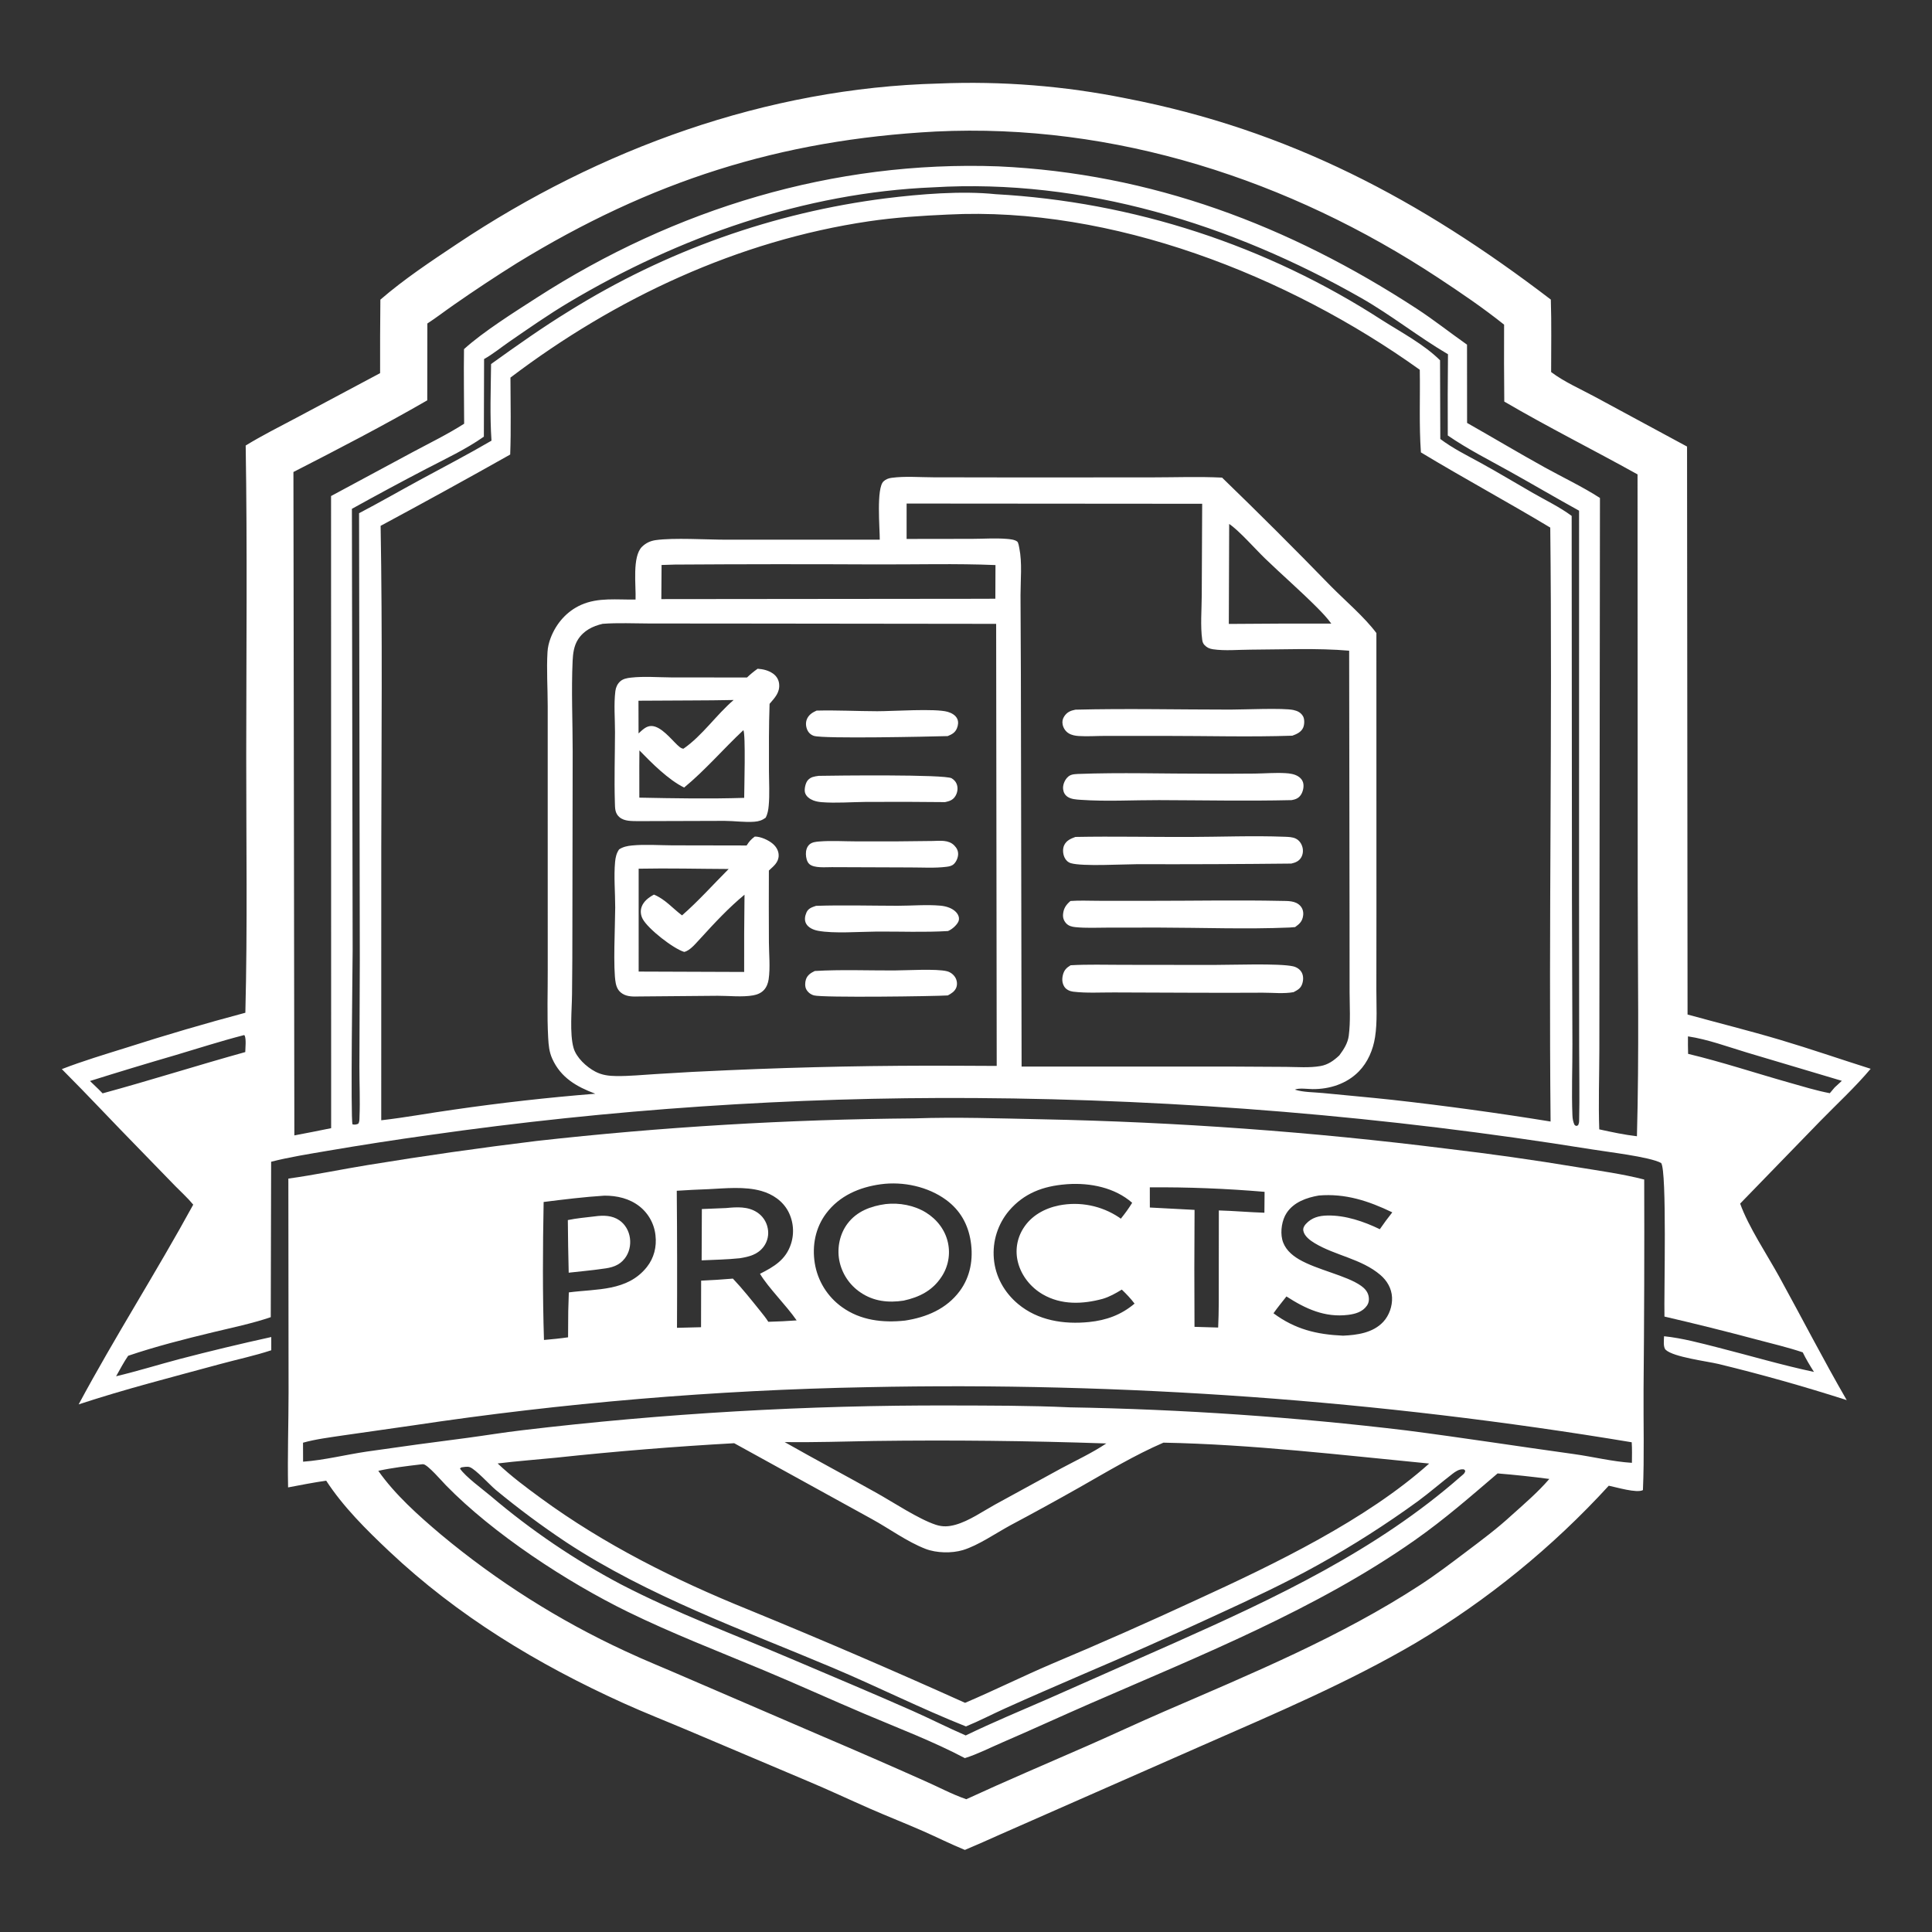 <?xml version="1.0" encoding="utf-8" ?>
<svg xmlns="http://www.w3.org/2000/svg" xmlns:xlink="http://www.w3.org/1999/xlink" width="1024" height="1024">
	<rect width="100%" height="100%" fill="#333333" stroke="none"/>
	<g>
		<path fill="white" d="M497.553 44.271Q510.036 43.751 522.527 43.985Q535.018 44.219 547.472 45.207Q559.927 46.194 572.299 47.932Q584.671 49.67 596.915 52.151C683.182 68.849 752.746 105.86 821.969 158.783C822.383 171.553 822.117 184.41 822.132 197.191C829.078 202.44 837.748 206.199 845.414 210.348L894.171 236.683L894.439 537.715C910.726 542.201 927.116 546.271 943.315 551.078C959.448 555.865 975.432 561.411 991.489 566.482C983.279 576.252 973.728 585.017 964.815 594.144L922.314 637.928C926.701 650.231 936.575 664.967 943.062 676.755C955.017 698.48 966.395 720.64 978.802 742.093Q945.172 731.287 910.85 722.939C904.644 721.47 887.067 719.305 882.893 715.46C881.394 714.078 881.941 710.117 881.985 708.235C891.536 709.21 901.572 711.928 910.878 714.296C927.691 718.574 944.47 723.544 961.434 727.149C959.283 723.748 957.249 720.392 955.492 716.77C947.502 714.089 939.194 712.15 931.046 709.982Q906.72 703.491 882.194 697.807C881.904 686.255 883.583 620.697 880.447 616.42C874.37 613.088 851.566 610.516 843.124 609.101Q802.643 602.591 761.942 597.636Q721.241 592.681 680.38 589.287Q639.52 585.894 598.559 584.067Q557.599 582.24 516.598 581.983Q480.342 581.756 444.102 582.871Q407.863 583.987 371.69 586.442Q335.516 588.898 299.458 592.691Q263.401 596.484 227.508 601.609Q200.452 605.366 173.528 609.972C163.568 611.682 153.507 613.255 143.708 615.742L143.507 698.132C133.598 701.497 123.052 703.668 112.885 706.122C97.828 709.755 82.607 713.615 67.927 718.588C65.558 722.031 63.6 725.811 61.537 729.447C72.805 726.765 83.974 723.292 95.178 720.323Q119.363 714.013 143.775 708.654L143.778 715.666C134.998 718.57 125.585 720.556 116.633 722.994C91.548 729.827 66.397 736.206 41.69 744.35C60.847 708.631 82.908 674.191 102.416 638.493C99.557 634.981 96.043 631.856 92.877 628.613L74.126 609.307C60.249 595.178 46.769 580.654 32.768 566.655C43.998 562.301 55.473 558.883 66.957 555.286Q98.269 545.241 130.045 536.778C131.193 491.429 130.483 445.944 130.506 400.576C130.534 345.796 131.099 290.908 130.217 236.139C138.894 230.799 148.18 226.186 157.174 221.392L201.461 197.778Q201.405 178.297 201.606 158.819C214.354 147.81 228.359 138.549 242.344 129.216C317.739 78.904 406.408 46.599 497.553 44.271ZM270.55 200.136C270.558 213.694 270.928 227.374 270.413 240.919Q236.263 260.158 201.734 278.709C202.722 335.542 202.183 392.507 202.082 449.35L202.064 593.765C214.892 592.314 227.624 589.922 240.412 588.148Q277.834 582.714 315.527 579.697C305.607 575.988 297.221 571.2 292.695 561.121C291.061 557.484 290.761 553.978 290.544 550.029C289.885 538.018 290.359 525.787 290.314 513.752L290.3 437.422L290.298 374.071C290.291 364.662 289.634 354.971 290.186 345.594C290.338 343.009 290.936 340.536 291.858 338.121C294.797 330.426 300.373 324.016 307.942 320.616C317.061 316.519 327.177 317.958 336.861 317.763C337.16 310.431 334.954 294.978 340.308 289.768C342.37 287.762 344.764 286.666 347.602 286.268C357.099 284.936 374.507 286.033 384.734 286.048L466.292 286.049C466.319 279.869 464.402 258.795 468.275 255.151C469.485 254.013 470.941 253.482 472.561 253.261C479.619 252.297 487.496 252.973 494.633 252.984L540.25 253.056L610.481 253.022C622.842 253.016 635.392 252.539 647.725 253.144Q676.903 281.378 705.2 310.496C712.831 318.257 723.12 326.948 729.517 335.531L729.541 483.511L729.499 524.653C729.484 532.911 730.075 541.581 728.801 549.745C727.759 556.42 724.969 563.022 720.198 567.892C713.759 574.465 704.707 577.324 695.68 577.253C693.203 577.234 688.502 576.529 686.295 577.524C690.69 578.962 696.552 578.87 701.236 579.341C713.481 580.572 725.749 581.614 737.984 582.942Q780.054 587.653 821.841 594.434C820.815 489.508 822.846 384.549 821.671 279.628C799.012 266.008 775.741 253.44 753.112 239.779C752.081 225.231 752.765 210.561 752.512 195.984C682.655 145.957 589.243 109.269 502.372 113.722C488.355 114.349 474.412 115.237 460.52 117.289C391.206 127.529 326.096 158.023 270.55 200.136ZM507.25 564.863L528.277 564.958L527.981 330.658L388.18 330.495L344.154 330.464C335.997 330.446 327.556 330.023 319.43 330.634C314.11 331.872 309.341 334.221 306.315 338.995C304.195 342.341 303.677 346.396 303.5 350.282C302.77 366.232 303.537 382.509 303.529 398.491L303.379 491.079Q303.393 508.964 303.19 526.848C303.116 535.103 301.853 547.757 303.981 555.371C305.43 560.559 310.872 565.539 315.536 567.987C319.096 569.856 322.74 570.29 326.698 570.333C333.641 570.408 340.725 569.686 347.658 569.272Q366.86 568.017 386.088 567.239Q446.64 564.561 507.25 564.863ZM260.498 233.564C259.586 220.143 260.143 206.402 260.28 192.947C273.89 183.175 287.572 173.472 301.871 164.724Q306.627 161.76 311.461 158.926Q316.295 156.092 321.203 153.389Q326.112 150.686 331.091 148.116Q336.071 145.546 341.118 143.112Q346.165 140.677 351.276 138.379Q356.387 136.082 361.557 133.922Q366.728 131.763 371.956 129.744Q377.183 127.725 382.462 125.848Q387.742 123.97 393.07 122.236Q398.399 120.501 403.772 118.911Q409.145 117.321 414.559 115.876Q419.973 114.431 425.424 113.132Q430.875 111.834 436.359 110.683Q441.843 109.531 447.357 108.528Q452.87 107.526 458.408 106.671Q463.946 105.817 469.505 105.113C487.561 102.874 509.576 101.045 527.664 102.921Q534.466 103.298 541.252 103.895Q548.039 104.493 554.802 105.31Q561.565 106.128 568.298 107.165Q575.032 108.201 581.728 109.456Q588.424 110.711 595.075 112.182Q601.727 113.654 608.328 115.341Q614.928 117.027 621.47 118.928Q628.012 120.828 634.489 122.939Q640.966 125.051 647.371 127.372Q653.776 129.692 660.103 132.22Q666.429 134.747 672.67 137.479Q678.911 140.211 685.06 143.143Q691.209 146.076 697.259 149.207Q703.31 152.338 709.255 155.664Q715.201 158.989 721.035 162.506Q726.87 166.023 732.587 169.728C742.732 176.16 754.735 182.513 763.258 190.96L763.386 232.667C769.961 237.635 777.321 241.259 784.526 245.202C793.971 250.37 803.181 255.972 812.527 261.317C819.296 265.189 826.776 268.804 833.017 273.437L833.17 477.618L833.409 553.481C833.455 566.006 832.91 578.714 833.423 591.208C833.497 593.013 833.769 594.511 834.493 596.163L835.34 596.799L836.42 596.438C836.773 595.665 836.948 595.042 836.968 594.187C837.281 581.118 836.986 567.971 836.986 554.894L836.933 475.595L836.942 270.671C824.635 263.886 812.519 256.75 800.241 249.909C789.227 243.771 777.732 237.973 767.354 230.813Q767.238 209.286 767.459 187.76C751.692 178.489 737.319 166.965 721.368 157.881C652.697 118.773 574.3 94.517 494.675 99.284C426.35 102.092 359.825 125.525 301.419 160.325C290.647 166.744 280.244 174.019 269.917 181.131C265.528 184.155 261.209 187.722 256.572 190.3L256.458 231.442C247.006 238.098 236.081 243.199 225.828 248.537Q206.035 258.861 186.516 269.694L186.909 503.573C186.887 512.353 185.767 592.793 186.833 595.929C188.062 596.205 188.649 596.046 189.83 595.64C190.62 594.612 190.49 593.228 190.542 591.982C190.91 583.154 190.472 574.191 190.49 565.348L190.705 508.781L190.312 272.012C201.179 266.323 211.792 260.224 222.567 254.373C235.271 247.475 248.009 240.87 260.498 233.564ZM357.71 299.238L350.646 299.456L350.522 317.537L519.875 317.367L527.556 317.329L527.625 299.497C506.66 298.62 485.496 299.229 464.505 299.158Q411.107 298.892 357.71 299.238ZM245.932 185.048C256.05 175.838 272.969 165.21 284.575 157.736C357.735 110.619 441.818 84.988 529.124 88.176C610.337 91.9 683.15 119.46 750.85 163.588C759.995 169.549 768.616 176.394 777.551 182.671L777.584 224.156C791.318 231.945 804.876 240.053 818.687 247.699C828.331 253.039 838.765 257.955 848.007 263.93L847.772 479.017L847.687 556.73C847.658 570.624 847.157 584.705 847.638 598.58C854.245 600.037 860.878 601.452 867.606 602.234C868.819 558.372 868.03 514.285 868.022 470.396L867.929 251.434C844.477 238.401 820.47 226.4 797.298 212.842Q797.093 192.455 797.201 172.068C785.92 163.062 774.275 155.172 762.236 147.233C683.58 95.367 590.684 65.103 495.895 69.716C413.092 74.101 344.629 96.158 273.989 139.447Q257.014 150.07 240.592 161.53C235.887 164.791 231.307 168.35 226.508 171.458L226.454 212.186C203.263 225.566 179.357 237.976 155.523 250.171L156.016 601.788Q165.782 599.953 175.515 597.952L175.469 262.907L218.611 239.694C227.822 234.757 237.182 230.218 246.006 224.578C245.981 211.412 245.729 198.21 245.932 185.048ZM705.606 330.513C703.424 327.524 700.907 324.857 698.301 322.236C689.305 313.187 679.591 304.776 670.399 295.905C665.766 291.435 656.356 280.821 651.49 277.713L651.299 330.698Q678.452 330.454 705.606 330.513ZM129.35 548.621C117.132 551.767 105.11 555.631 93.021 559.234Q70.285 565.852 47.695 572.953L52.175 577.266L54.381 579.503C79.695 572.621 104.716 564.626 130.001 557.618C130.032 555.227 130.576 550.947 129.68 548.835L129.35 548.621ZM480.52 285.65L515.336 285.6C521.316 285.581 527.515 285.139 533.462 285.61C535.144 285.743 537.772 285.953 539.146 287.039C539.79 287.547 540.103 289.754 540.263 290.542C541.834 298.295 540.898 307.511 540.894 315.448L541.084 357.163L541.467 565.315L653.049 565.306L681.665 565.469C687.573 565.517 694.052 566.053 699.878 565.029C703.917 564.319 706.931 562.135 709.862 559.385C712.224 556.201 714.35 552.956 714.875 548.924C715.855 541.388 715.34 533.343 715.31 525.74L715.288 488.19L715.081 344.88C698.219 343.419 679.746 344.272 662.691 344.333C656.245 344.356 649.249 345.056 642.893 344.124C641.084 343.859 639.614 343.199 638.364 341.842C637.653 341.07 637.351 340.206 637.208 339.18C636.157 331.667 636.93 323.087 636.95 315.455L637.178 267.011L480.524 266.891L480.52 285.65ZM976.218 572.86L926.023 557.904C915.833 554.855 905.16 550.856 894.656 549.297C894.666 552.376 894.592 555.486 894.727 558.561C912.807 562.893 930.456 568.765 948.341 573.815C955.447 575.821 962.578 578.033 969.837 579.42L972.397 576.385L976.218 572.86Z"/>
		
				<path fill="white" d="M400.06 443.398C403.207 443.373 407.464 445.306 409.794 447.396C411.519 448.943 412.722 451.053 412.708 453.413C412.687 457.114 410.002 459.079 407.524 461.397Q407.436 480.424 407.54 499.451C407.571 505.699 408.312 512.913 407.4 519.053C407.103 521.056 406.344 523.139 404.965 524.654C403.448 526.32 401.378 527.173 399.197 527.563C393.438 528.59 386.282 527.768 380.39 527.789L338.875 528.145C335.864 528.213 332.614 528.371 329.954 526.707C327.802 525.361 326.83 523.501 326.351 521.061C324.855 513.444 326.049 490.235 326.07 481.014C326.088 473.084 325.278 464.638 326.016 456.775C326.244 454.347 326.738 452.2 328.142 450.189C330.226 448.829 332.51 448.359 334.969 448.121C341.858 447.453 349.259 448.012 356.192 448.048L395.728 448.121C397.032 446.068 398.057 444.841 400.06 443.398ZM338.504 514.952L394.42 515.156Q394.343 494.68 394.608 474.206C386.195 481.151 378.679 489.235 371.341 497.289C369.041 499.651 365.891 503.855 362.627 504.534C356.891 502.81 343.538 492.411 340.66 487.102C339.584 485.117 339.306 482.809 340.074 480.661C341.162 477.614 343.87 475.633 346.607 474.158C352.583 476.609 356.443 481.396 361.497 485.169C370.204 477.565 378.032 468.768 386.206 460.586C370.33 460.52 354.369 460.107 338.501 460.428L338.504 514.952Z"/>
		<path fill="white" d="M401.566 354.443C404.482 354.662 407.286 355.302 409.717 357.014C411.548 358.304 412.726 360.224 412.957 362.467C413.431 367.052 410.633 369.841 407.893 373.055C407.472 384.95 407.542 396.833 407.567 408.732C407.579 414.733 407.982 421.029 407.432 426.985C407.219 429.285 406.887 431.364 405.803 433.417C403.933 434.792 402.208 435.34 399.887 435.528C394.804 435.938 389.147 435.085 383.978 435.079L338.088 435.22C334.867 435.148 330.96 435.361 328.342 433.133C325.858 431.018 325.991 428.322 325.897 425.284C325.513 412.916 325.936 400.412 325.96 388.027C325.974 381.044 325.284 373.193 326.158 366.288C326.397 364.403 327.143 362.691 328.499 361.343C330.067 359.785 332.296 359.392 334.413 359.155C341.313 358.382 348.861 359.003 355.825 359.046L395.928 359.087C397.744 357.348 399.514 355.894 401.566 354.443ZM338.901 397.728L338.846 406.125L338.86 422.764C357.298 423.129 376.001 423.471 394.432 422.883C394.453 418.174 395.277 389.15 394.006 387C383.426 396.9 373.774 408.218 362.609 417.418C354.243 413.327 345.429 404.429 338.901 397.728ZM338.404 371.393L338.447 388.724C340.467 386.922 342.504 384.669 345.441 384.798C350.404 385.016 355.606 391.64 359.002 394.859C360.125 395.789 360.763 396.679 362.248 396.824C372.283 389.891 379.588 378.93 388.852 371.013Q377.729 371.232 366.604 371.251L338.404 371.393Z"/>
		<path fill="white" d="M433.925 411.217C442.282 411.056 500.869 410.375 504.398 412.507C505.869 413.395 506.87 414.629 507.3 416.304C507.78 418.172 507.38 420.305 506.37 421.937C505.047 424.074 503.266 424.631 500.925 425.14Q479.717 424.888 458.509 425.04C451.031 425.116 443.119 425.751 435.684 425.181C434.115 425.061 432.554 424.809 431.078 424.242C429.203 423.521 427.257 422.157 426.678 420.122C426.17 418.336 426.936 414.912 428.16 413.538C429.762 411.74 431.645 411.544 433.925 411.217Z"/>
		<path fill="white" d="M494.338 445.737C498.223 445.646 502.771 445.037 505.756 448.082C507.07 449.422 507.85 450.817 507.829 452.713C507.809 454.538 506.864 456.762 505.516 457.998C504.448 458.978 503.133 459.23 501.746 459.41C495.521 460.218 488.688 459.745 482.402 459.762L440.875 459.609C437.593 459.586 431.54 460.236 428.981 457.981C427.628 456.789 427.197 454.474 427.146 452.754C427.091 450.896 427.604 448.841 429.048 447.569C430.432 446.349 432.414 446.156 434.174 446.01C440.551 445.481 447.256 445.936 453.662 445.943Q474.001 446.077 494.338 445.737Z"/>
		<path fill="white" d="M432.525 480.112C446.843 479.643 461.28 480.058 475.609 480.079C482.977 480.089 491.114 479.355 498.406 480.017C500.023 480.163 501.634 480.5 503.145 481.106C505.207 481.932 507.32 483.428 508.064 485.618C508.418 486.66 508.362 487.782 507.82 488.752C506.723 490.717 504.484 492.626 502.446 493.472C489.878 494.223 477.151 493.674 464.567 493.755C455.736 493.812 441.888 494.905 433.564 493.332C431.203 492.886 428.479 491.766 427.259 489.551C426.233 487.689 426.63 485.472 427.449 483.618C428.431 481.396 430.416 480.834 432.525 480.112Z"/>
		<path fill="white" d="M432.788 376.632C443.499 376.355 454.248 376.94 464.963 376.963C473.251 376.98 495.687 375.402 502.264 377.275C504.312 377.858 506.552 379.072 507.425 381.13C508.088 382.697 507.821 384.454 507.2 385.987C506.246 388.339 504.527 389.234 502.282 390.144C492.456 390.425 436.757 391.635 431.47 390.054Q431.187 389.967 430.914 389.852Q430.641 389.737 430.381 389.594Q430.122 389.451 429.878 389.282Q429.635 389.113 429.41 388.92Q429.185 388.727 428.981 388.512Q428.778 388.297 428.597 388.062Q428.417 387.827 428.262 387.574Q428.106 387.322 427.978 387.055C427.157 385.378 426.918 383.233 427.565 381.463C428.484 378.949 430.466 377.695 432.788 376.632Z"/>
		<path fill="white" d="M431.854 514.647C445.709 513.822 459.872 514.401 473.758 514.36C480.774 514.34 496.199 513.363 501.9 514.773C503.731 515.225 505.393 516.502 506.345 518.123C507.271 519.698 507.51 521.786 506.821 523.501C506.009 525.522 504.185 526.613 502.365 527.598C495.585 528.064 435.926 528.866 431.413 527.581C429.661 527.082 428.191 525.957 427.331 524.346C426.556 522.893 426.654 520.658 427.158 519.141C427.937 516.797 429.742 515.666 431.854 514.647Z"/>
		<path fill="white" d="M567.454 511.606C576.585 511.082 585.839 511.375 594.985 511.38L642.809 511.438C652.248 511.457 678.004 510.482 685.386 512.171C687.206 512.588 688.961 513.694 689.886 515.348C690.92 517.198 690.86 519.516 690.197 521.482C689.388 523.883 687.769 524.718 685.629 525.857C680.476 526.806 674.528 526.132 669.287 526.15Q650.426 526.257 631.565 526.166L590.411 526.014C583.32 525.982 575.804 526.456 568.786 525.603C567.052 525.393 565.085 524.515 564.12 522.972C562.923 521.057 562.825 518.981 563.341 516.822C563.962 514.221 565.219 512.952 567.454 511.606Z"/>
		<path fill="white" d="M569.993 443.594C590.099 443.209 610.284 443.677 630.4 443.61C647.133 443.555 664.1 442.86 680.808 443.498C682.797 443.574 685.061 443.6 686.867 444.517C688.627 445.411 689.764 447.059 690.295 448.927C690.81 450.735 690.618 452.798 689.671 454.439C688.51 456.451 686.576 457.219 684.422 457.713Q643.549 458.153 602.674 458.041C595.276 458.056 573.678 459.321 567.579 457.502C566.049 457.045 564.892 455.917 564.227 454.487C563.349 452.6 563.129 449.932 564.027 448.004C565.207 445.472 567.509 444.509 569.993 443.594Z"/>
		<path fill="white" d="M567.366 477.539C572.176 477.177 577.197 477.443 582.026 477.443L609.873 477.452C632.892 477.462 655.997 477.008 679.006 477.49C682.565 477.564 686.71 477.298 689.286 480.236C690.512 481.634 690.941 483.478 690.685 485.296C690.257 488.347 688.837 489.643 686.432 491.377C685.43 491.494 684.438 491.57 683.431 491.612C660.468 492.573 637.115 491.673 614.113 491.634L586.996 491.662C581.375 491.681 575.573 491.973 569.982 491.403C568.12 491.213 566.354 490.787 565.051 489.341C563.782 487.933 563.263 486.318 563.452 484.445C563.765 481.348 565.075 479.525 567.366 477.539Z"/>
		<path fill="white" d="M571.324 410.211C593.981 409.366 616.944 410.102 639.639 410.077C648.099 410.068 656.566 410.134 665.024 410.018C670.422 409.944 675.998 409.473 681.378 409.788C683.618 409.919 686.008 410.255 687.965 411.433C689.364 412.275 690.386 413.503 690.747 415.119C691.197 417.136 690.557 419.822 689.355 421.485C688.134 423.174 686.588 423.702 684.625 424.082C661.193 424.627 637.676 424.148 614.24 424.082C600.576 424.044 586.456 424.883 572.839 423.926C570.529 423.764 567.763 423.647 565.8 422.299C564.429 421.357 563.678 419.974 563.484 418.343C563.23 416.222 564.141 413.828 565.548 412.251C567.208 410.393 568.988 410.362 571.324 410.211Z"/>
		<path fill="white" d="M569.983 376.141C597.339 375.456 624.847 376.105 652.221 376.102C659.012 376.101 680.155 375.147 685.547 376.32C687.725 376.793 689.56 377.699 690.672 379.706C691.528 381.253 691.397 384.078 690.713 385.654C689.682 388.03 687.238 389.122 684.95 389.932C662.461 390.688 639.723 390.029 617.213 390.041L585.679 390.044C581.083 390.047 576.356 390.4 571.779 390.108C569.933 389.991 568.036 389.655 566.434 388.682C564.768 387.671 563.636 385.957 563.231 384.06C562.891 382.473 563.2 380.949 564.123 379.604C565.654 377.372 567.411 376.667 569.983 376.141Z"/>
		<path fill="white" d="M484.56 592.766C507.077 591.988 529.562 592.781 552.07 593.239Q605.885 594.32 659.57 598.214Q713.254 602.109 766.662 608.806Q801.527 612.909 836.16 618.65C847.899 620.575 859.947 622.216 871.465 625.175Q871.638 680.818 871.122 736.459C871.004 754.196 871.548 772.062 870.788 789.778C867.525 791.54 856.708 788.258 852.685 787.458Q847.101 793.558 841.297 799.45Q835.494 805.342 829.48 811.018Q823.466 816.694 817.248 822.147Q811.031 827.601 804.619 832.823Q798.207 838.046 791.609 843.032Q785.01 848.017 778.235 852.758Q771.459 857.5 764.515 861.991Q757.57 866.482 750.467 870.717C714.59 891.783 675.865 908.18 637.836 924.882L530.125 972.297Q520.816 976.51 511.407 980.495C503.963 977.474 496.686 973.797 489.316 970.557C480.021 966.47 470.564 962.774 461.267 958.701C450.036 953.78 438.939 948.543 427.623 943.815L364.858 917.238C353.347 912.354 341.689 907.805 330.298 902.644C284.814 882.037 242.597 856.498 206.162 822.112C194.159 810.785 181.92 798.669 172.885 784.785C166.116 785.78 159.411 787.07 152.693 788.357C152.347 771.604 152.928 754.807 152.947 738.049L152.834 624.679C166.943 622.726 180.982 619.753 195.055 617.474Q239.527 610.201 284.259 604.749Q334.145 599.156 384.254 596.158Q434.363 593.161 484.56 592.766ZM389.141 764.935Q341.856 767.56 294.767 772.604C284.454 773.644 274.05 774.394 263.769 775.663C270.96 782.47 278.718 788.241 286.695 794.078C320.201 818.593 357.771 837.395 396.178 852.946Q454.273 876.745 511.511 902.538C526.887 895.993 541.849 888.558 557.201 881.981Q596.322 865.531 634.819 847.668C675.307 829.114 724.168 805.576 757.496 775.71C710.654 771.174 663.761 765.545 616.65 764.636C601.394 771.225 586.741 780.054 572.303 788.257Q553.984 798.625 535.4 808.509C527.845 812.622 518.35 819.174 510.371 821.574C504.45 823.354 496.296 823.166 490.541 820.935C480.705 817.122 471.406 810.234 462.131 805.144L389.141 764.935ZM200.509 779.573C209.318 792.135 221.864 803.332 233.547 813.199Q239.118 817.848 244.838 822.311Q250.558 826.775 256.421 831.048Q262.284 835.322 268.284 839.402Q274.284 843.481 280.415 847.362Q286.545 851.243 292.799 854.921Q299.053 858.599 305.425 862.07Q311.796 865.541 318.278 868.802Q324.759 872.062 331.344 875.109C341.844 880.054 352.63 884.316 363.252 888.982L436.157 920.394Q463.14 931.892 489.923 943.847C497.232 947.039 504.634 951.054 512.152 953.627C533.423 943.816 554.994 934.678 576.445 925.271C590.01 919.321 603.422 913.024 617.014 907.133C663.224 887.107 710.502 867.623 752.822 840.001C761.193 834.538 769.05 828.559 777.018 822.542C785.308 816.282 793.561 810.153 801.205 803.094C808.093 796.922 815.122 790.896 821.172 783.875Q807.501 782.064 793.756 780.945C779.116 793.45 765.719 805.193 749.887 816.324C697.842 852.916 635.797 877.644 577.647 902.989C562.127 909.754 546.77 916.84 531.216 923.538C524.766 926.315 518.083 929.753 511.392 931.842C494.49 922.916 475.981 915.9 458.389 908.444C440.351 900.799 422.549 892.678 404.459 885.133C380.554 875.162 356.076 865.701 332.815 854.329C300.426 838.493 261.47 812.957 236.364 787.253C234.383 785.226 226.851 776.469 224.465 776.093C223.892 776.003 223.307 776.166 222.728 776.202C215.369 777.069 207.74 777.976 200.509 779.573ZM301.089 708.805L301.181 694.952L301.49 684.995C316.271 683.051 332.562 684.506 342.835 671.567C346.663 666.745 348.129 660.803 347.414 654.719Q347.354 654.163 347.267 653.61Q347.18 653.057 347.065 652.51Q346.951 651.962 346.809 651.421Q346.668 650.879 346.5 650.346Q346.332 649.812 346.137 649.287Q345.943 648.762 345.723 648.248Q345.503 647.733 345.258 647.23Q345.013 646.727 344.744 646.237Q344.474 645.747 344.18 645.271Q343.887 644.794 343.57 644.333Q343.253 643.872 342.914 643.427Q342.575 642.982 342.214 642.554Q341.853 642.126 341.472 641.717Q341.09 641.308 340.689 640.918Q340.288 640.528 339.868 640.158Q339.448 639.788 339.01 639.44C333.655 635.215 327.033 633.691 320.336 633.721C309.604 634.396 298.811 635.738 288.14 637.076C287.669 661.354 287.553 685.934 288.315 710.21C292.593 709.833 296.837 709.417 301.089 708.805ZM511.849 919.823C526.365 912.79 541.117 906.689 555.887 900.248L622.429 870.795C676.185 846.858 729.711 821.689 774.323 782.489C775.454 781.468 776.37 781.054 776.619 779.521C775.965 778.854 776.186 778.812 775.378 778.77C773.289 778.659 771.382 779.977 769.801 781.196C763.69 785.91 757.896 790.959 751.668 795.564Q726.192 814.095 698.652 829.39C681.071 839.184 662.908 847.615 644.637 856.012Q609.148 872.445 573.162 887.758C559.697 893.588 546.172 899.414 532.799 905.448C525.846 908.586 519.03 912.165 511.974 915.045C488.153 905.581 465.032 893.935 441.385 883.958C393.631 863.808 343.549 845.998 300.054 817.387Q280.662 804.471 262.705 789.625C259.532 786.962 252.065 778.727 249.001 777.628C247.692 777.159 245.817 777.569 244.487 777.753L243.783 778.354C246.691 782.718 255.98 789.435 260.226 793.04Q268.173 799.797 276.476 806.111Q284.778 812.426 293.413 818.279Q302.047 824.131 310.987 829.506Q319.927 834.88 329.147 839.759C358.404 854.926 389.546 866.499 419.829 879.415C441.071 888.476 462.44 897.397 483.555 906.746C493.047 910.949 502.341 915.709 511.849 919.823ZM160.641 774.728C171.938 773.9 183.179 771.024 194.385 769.366Q221.122 765.5 247.918 762.069C257.534 760.777 267.104 759.189 276.742 758.062Q333.197 751.339 389.957 748.053Q446.716 744.768 503.57 744.931C524.683 744.982 545.912 744.948 567.007 745.918Q611.75 746.692 656.395 749.756Q701.04 752.819 745.469 758.163C775.088 761.984 804.54 766.59 834.111 770.677C844.304 772.085 854.695 774.702 864.945 775.332C864.974 771.705 865.09 768.051 864.838 764.431Q839.751 760.254 814.573 756.662Q789.395 753.07 764.141 750.065Q738.886 747.06 713.569 744.643Q688.251 742.225 662.884 740.398Q637.517 738.57 612.115 737.333Q586.712 736.096 561.288 735.451Q535.863 734.805 510.431 734.751Q484.998 734.697 459.571 735.234Q429.333 735.807 399.13 737.364Q368.927 738.921 338.79 741.46Q308.654 743.998 278.616 747.516Q248.578 751.033 218.67 755.526L182.018 760.77C174.966 761.835 167.481 762.734 160.607 764.663L160.641 774.728ZM601.341 690.941C599.278 688.212 597.047 685.88 594.578 683.514C591.335 685.487 588.161 687.304 584.502 688.4C573.868 691.292 562.545 691.75 552.697 686.044C546.37 682.377 541.421 676.269 539.566 669.152Q539.415 668.583 539.294 668.007Q539.173 667.431 539.082 666.849Q538.991 666.268 538.93 665.682Q538.869 665.097 538.838 664.509Q538.807 663.921 538.806 663.333Q538.806 662.744 538.836 662.156Q538.865 661.568 538.925 660.983Q538.985 660.397 539.075 659.815Q539.165 659.234 539.285 658.657Q539.405 658.081 539.555 657.512Q539.704 656.942 539.882 656.381Q540.061 655.82 540.268 655.27Q540.475 654.719 540.711 654.179Q540.946 653.639 541.209 653.113Q541.471 652.586 541.761 652.073Q542.05 651.561 542.366 651.064C546.613 644.285 553.686 640.441 561.342 638.886Q562.361 638.686 563.389 638.537Q564.417 638.387 565.451 638.288Q566.485 638.188 567.523 638.14Q568.561 638.091 569.599 638.093Q570.638 638.095 571.676 638.148Q572.713 638.201 573.747 638.304Q574.78 638.407 575.808 638.561Q576.835 638.714 577.854 638.918Q578.872 639.122 579.88 639.375Q580.887 639.628 581.881 639.93Q582.875 640.232 583.853 640.582Q584.831 640.932 585.79 641.33Q586.75 641.728 587.689 642.172Q588.628 642.615 589.545 643.105Q590.461 643.594 591.352 644.127Q592.244 644.661 593.108 645.237C593.434 645.459 593.748 645.697 594.063 645.933C596.261 643.204 598.25 640.497 600.073 637.503C590.869 629.438 577.868 626.825 565.849 627.634C565.52 627.657 565.191 627.686 564.862 627.712C552.909 628.676 542.797 632.384 534.822 641.692Q534.271 642.345 533.752 643.024Q533.234 643.703 532.75 644.407Q532.265 645.11 531.816 645.837Q531.367 646.564 530.954 647.312Q530.541 648.06 530.166 648.827Q529.79 649.595 529.453 650.379Q529.115 651.164 528.817 651.965Q528.519 652.765 528.26 653.58Q528.001 654.394 527.783 655.22Q527.565 656.046 527.387 656.881Q527.21 657.717 527.074 658.561Q526.938 659.404 526.843 660.253Q526.749 661.102 526.696 661.955Q526.644 662.808 526.633 663.662Q526.623 664.516 526.654 665.37Q526.686 666.224 526.759 667.075C527.543 676.587 532.324 685.059 539.598 691.137C550.13 699.936 563.866 702.042 577.196 700.702C586.368 699.78 594.269 696.913 601.341 690.941ZM731.336 651.507C733.446 648.441 735.624 645.483 737.943 642.573C725.365 636.514 713.079 632.453 698.982 633.647C692.532 634.761 685.773 637.132 681.963 642.854C679.46 646.613 678.559 652.49 679.591 656.872C680.726 661.695 684.365 665.06 688.502 667.484C698.066 673.09 713.686 676.014 721.433 681.529C723.219 682.801 724.766 684.458 725.3 686.637C725.762 688.526 725.611 690.412 724.482 692.035C722.188 695.332 718.372 696.425 714.568 696.899C702.164 698.445 691.931 693.656 681.841 687.142C679.54 690.093 677.126 693.006 674.973 696.065C686.448 704.561 697.803 707.305 711.859 707.933C719.4 707.596 727.707 706.439 733.157 700.601C736.304 697.23 738.026 692.239 737.807 687.653C737.58 682.9 735.188 678.791 731.613 675.74C721.587 667.181 707.772 665.508 696.831 658.915C694.481 657.499 691.363 655.268 690.801 652.367C690.529 650.965 691.206 649.741 692.123 648.74C695.241 645.338 699.083 644.336 703.571 644.248C713.078 644.062 722.883 647.405 731.336 651.507ZM479.616 699.945C490.996 698.226 501.647 693.779 508.693 684.274C514.337 676.66 515.932 667.277 514.512 658.025C513.117 648.938 508.933 641.458 501.482 635.984C491.845 628.904 478.641 626.087 466.862 627.678C455.515 629.219 444.911 633.761 437.871 643.152C432.166 650.762 430.371 660.184 431.843 669.499Q431.982 670.367 432.165 671.227Q432.347 672.087 432.571 672.937Q432.796 673.787 433.062 674.625Q433.328 675.463 433.636 676.287Q433.943 677.111 434.291 677.918Q434.638 678.726 435.025 679.515Q435.412 680.305 435.838 681.074Q436.264 681.843 436.727 682.591Q437.19 683.338 437.69 684.062Q438.189 684.785 438.724 685.483Q439.259 686.181 439.827 686.852Q440.396 687.522 440.997 688.164Q441.598 688.806 442.229 689.417Q442.861 690.028 443.523 690.608Q444.184 691.187 444.873 691.733Q445.563 692.279 446.278 692.79C456.072 699.849 467.891 701.199 479.616 699.945ZM609.425 629.319L609.441 640.011L633.139 641.257Q632.922 672.255 633.11 703.253L645.651 703.624C646.06 695.008 645.975 686.374 645.974 677.75L646.008 641.558C654.069 641.786 662.1 642.515 670.158 642.772L670.255 631.7C650.222 629.984 629.537 629.154 609.425 629.319ZM415.869 764.328C432.072 773.531 448.515 782.268 464.764 791.378C473.563 796.311 486.909 805.163 495.975 808.151C499.653 809.363 502.829 809.17 506.56 808.11C513.713 806.077 520.705 801.148 527.232 797.537L562.438 778.282C570.398 774.013 578.853 770.086 586.357 765.064Q524.798 762.93 463.208 763.743C447.448 764.021 431.63 764.554 415.869 764.328ZM375.433 630.285Q367.061 630.58 358.701 631.131Q359.009 667.449 358.818 703.768L371.569 703.449L371.616 678.772Q380.046 678.409 388.454 677.693C393.56 683.069 398.21 688.968 402.866 694.736C404.374 696.642 405.947 698.511 407.226 700.581Q414.744 700.392 422.245 699.839C416.588 691.677 407.252 682.579 402.811 675.137C410.227 671.396 416.54 667.69 419.25 659.256Q419.418 658.732 419.56 658.201Q419.702 657.67 419.817 657.133Q419.933 656.595 420.022 656.052Q420.111 655.51 420.174 654.964Q420.236 654.417 420.272 653.869Q420.308 653.32 420.316 652.77Q420.325 652.221 420.307 651.671Q420.288 651.122 420.243 650.574Q420.198 650.026 420.126 649.481Q420.054 648.936 419.955 648.395Q419.856 647.854 419.731 647.318Q419.606 646.783 419.455 646.254Q419.303 645.726 419.126 645.205Q418.949 644.685 418.747 644.174Q418.545 643.662 418.318 643.162Q418.09 642.661 417.839 642.172C414.875 636.526 409.519 632.917 403.481 631.214C394.676 628.731 384.454 629.848 375.433 630.285Z"/>
		<path fill="white" d="M469.427 638.177C476.646 637.369 484.52 638.825 490.738 642.648C496.57 646.234 500.978 651.9 502.431 658.649Q502.557 659.228 502.654 659.813Q502.751 660.398 502.818 660.987Q502.886 661.576 502.923 662.167Q502.961 662.759 502.969 663.352Q502.977 663.944 502.956 664.536Q502.934 665.129 502.882 665.719Q502.831 666.31 502.75 666.897Q502.669 667.484 502.559 668.067Q502.448 668.649 502.309 669.225Q502.169 669.801 502.001 670.37Q501.833 670.938 501.636 671.497Q501.44 672.057 501.216 672.606Q500.991 673.154 500.74 673.691Q500.488 674.228 500.21 674.751Q499.932 675.274 499.627 675.783Q499.323 676.292 498.994 676.785C494.208 684.077 487.184 687.57 478.923 689.356C470.838 690.592 463.04 689.765 456.085 685.026Q455.539 684.659 455.011 684.265Q454.484 683.871 453.977 683.452Q453.47 683.032 452.984 682.588Q452.498 682.144 452.035 681.677Q451.572 681.209 451.133 680.719Q450.693 680.229 450.279 679.718Q449.864 679.207 449.475 678.675Q449.087 678.144 448.725 677.594Q448.363 677.045 448.029 676.478Q447.694 675.911 447.389 675.328Q447.083 674.745 446.807 674.148Q446.53 673.55 446.284 672.94Q446.037 672.33 445.821 671.708Q445.606 671.086 445.421 670.455Q445.236 669.823 445.083 669.183Q444.929 668.543 444.808 667.896C443.612 661.25 445.099 654.021 449.166 648.589C454.117 641.975 461.567 639.257 469.427 638.177Z"/>
		<path fill="white" d="M384.843 640.291C390.479 639.752 396.361 639.324 401.328 642.6Q401.869 642.957 402.372 643.366Q402.875 643.775 403.335 644.232Q403.794 644.69 404.205 645.191Q404.616 645.692 404.975 646.232Q405.334 646.771 405.637 647.345Q405.94 647.918 406.184 648.518Q406.428 649.119 406.611 649.741Q406.794 650.363 406.913 651Q407.041 651.626 407.104 652.261Q407.166 652.897 407.162 653.536Q407.158 654.174 407.088 654.809Q407.018 655.444 406.882 656.068Q406.746 656.692 406.546 657.298Q406.346 657.905 406.085 658.487Q405.823 659.07 405.502 659.622Q405.181 660.174 404.804 660.69C401.633 664.982 397.074 666.093 392.118 666.886C385.427 667.594 378.608 667.703 371.884 668.014L371.995 640.814L384.843 640.291Z"/>
		<path fill="white" d="M315.321 644.692C319.758 644.07 324.463 644.148 328.278 646.786C331.42 648.958 333.386 652.475 333.885 656.237C334.391 660.057 333.51 663.945 331.136 667.012C328.137 670.889 324.076 671.945 319.421 672.482C313.473 673.375 307.402 673.854 301.423 674.557Q301.072 660.613 300.964 646.665C305.652 645.668 310.562 645.286 315.321 644.692Z"/>
	</g>
	<g/>
</svg>
